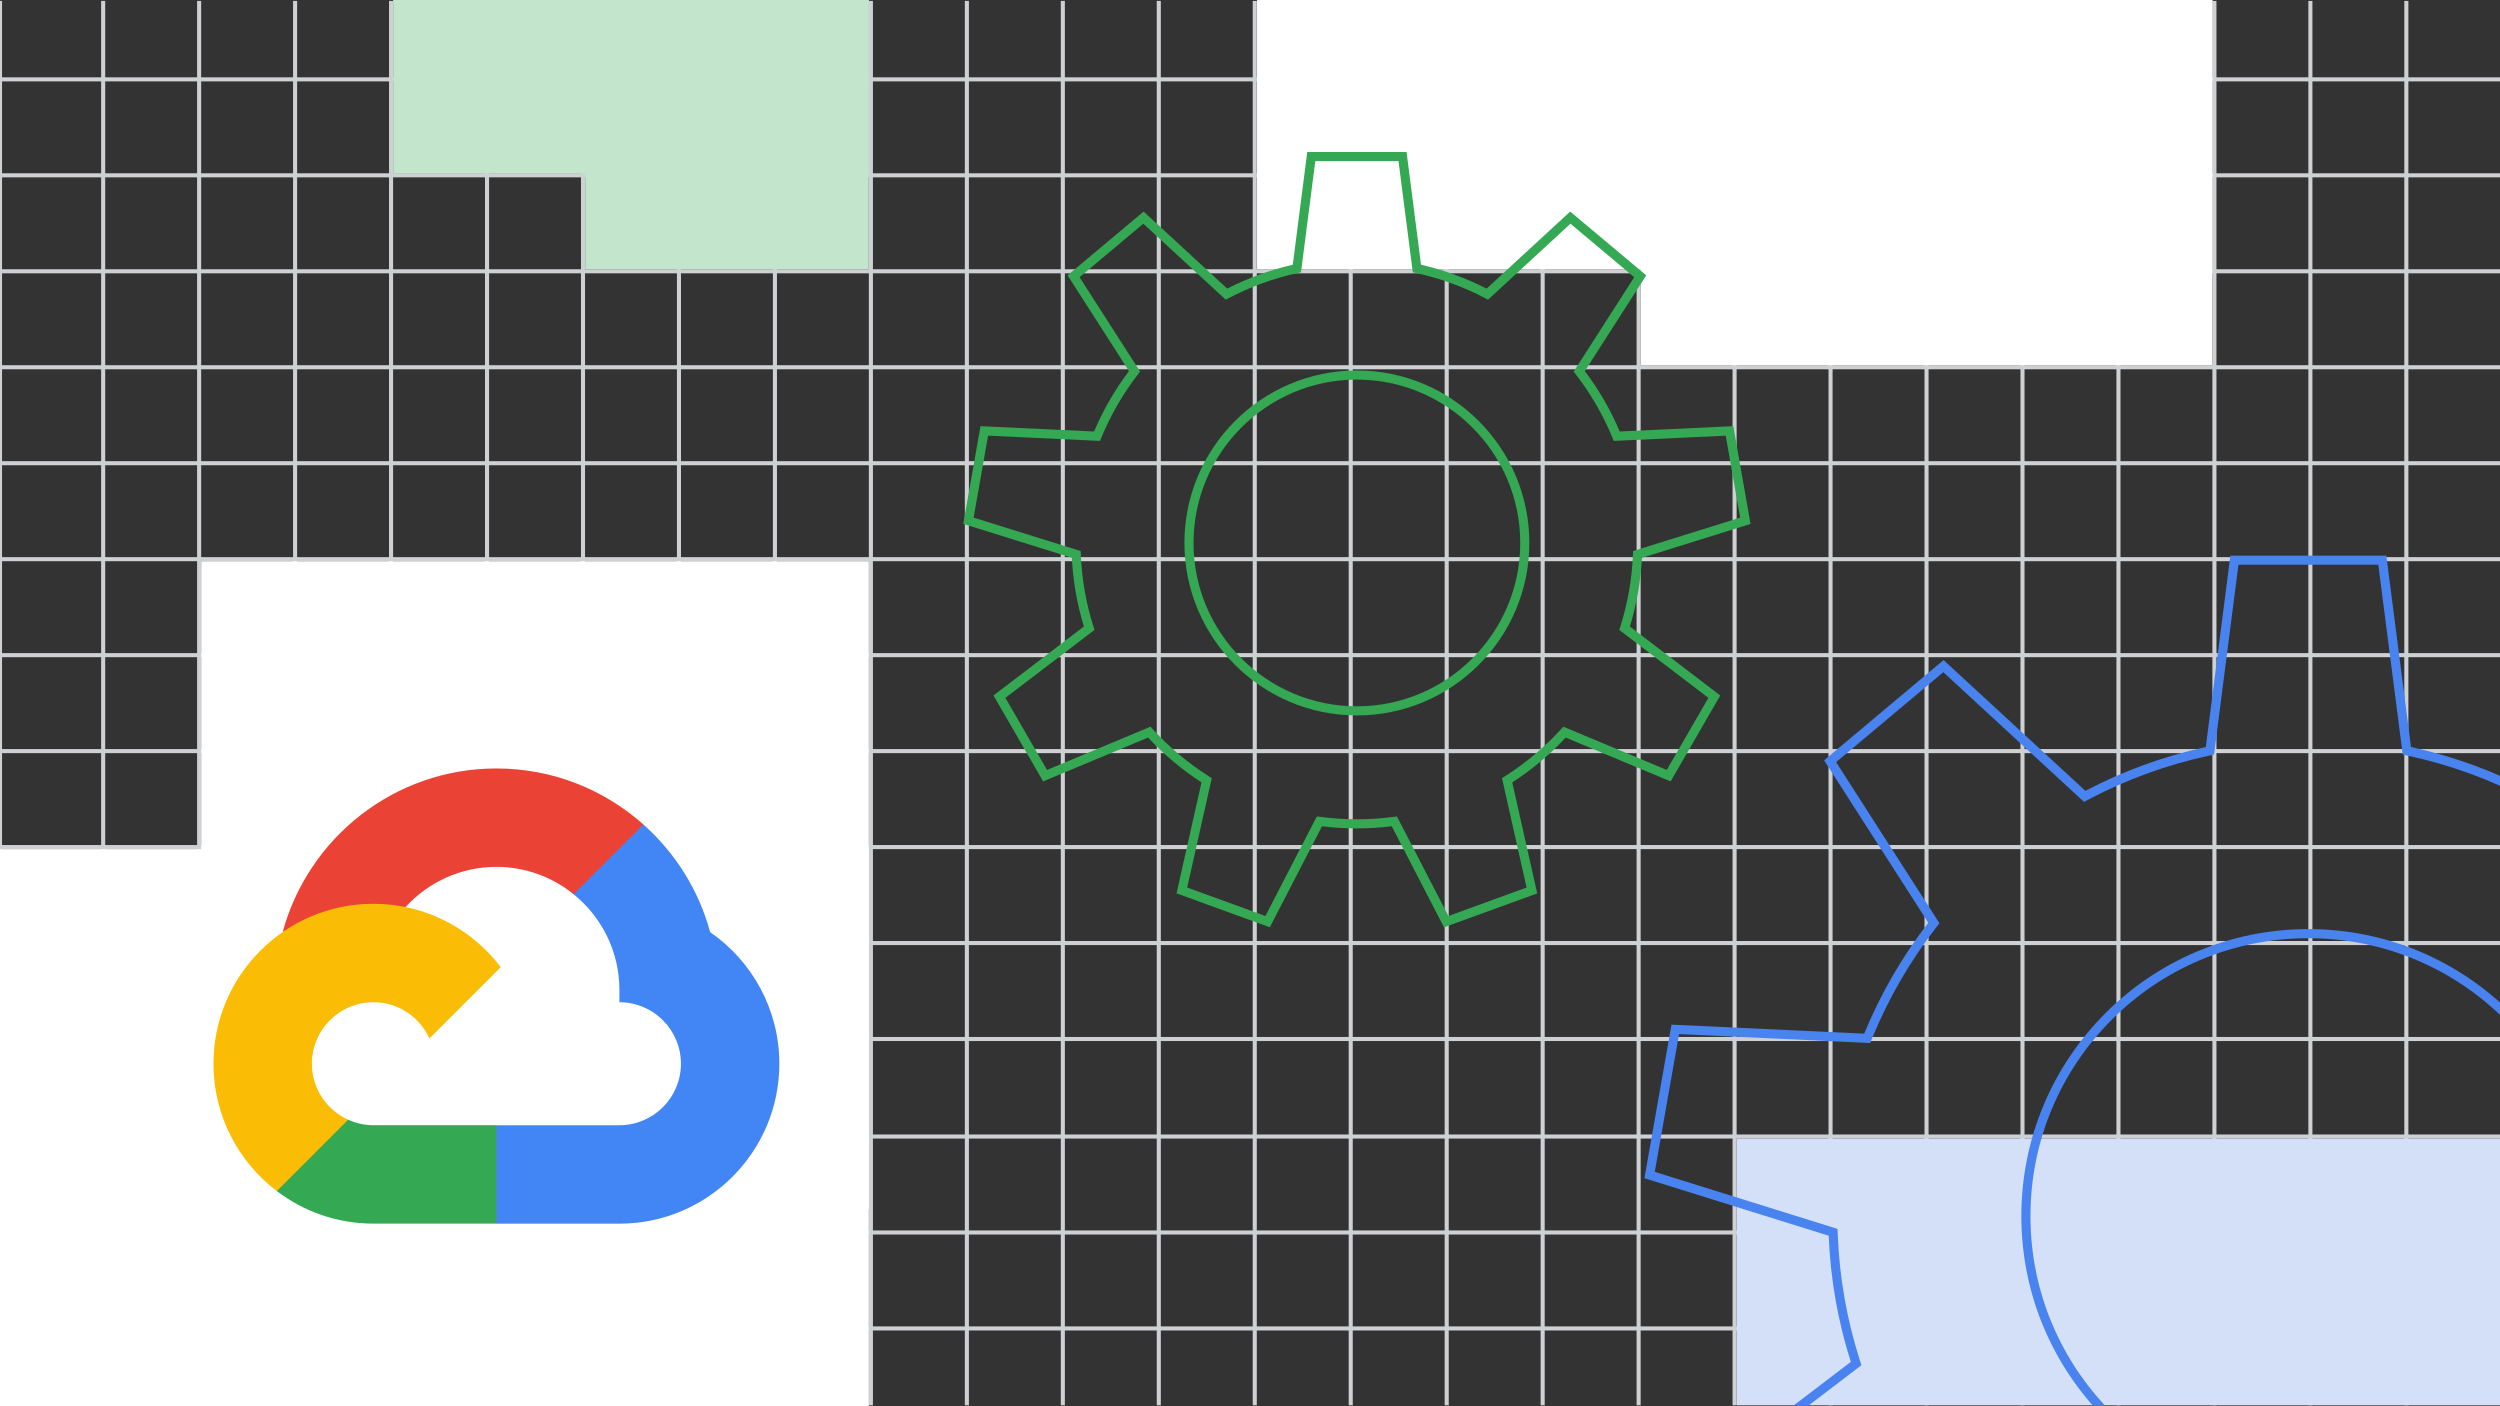 <?xml version="1.0" encoding="utf-8"?>
<!-- Generator: Adobe Illustrator 25.0.1, SVG Export Plug-In . SVG Version: 6.00 Build 0)  -->
<svg version="1.1" id="Layer_1" xmlns="http://www.w3.org/2000/svg" xmlns:xlink="http://www.w3.org/1999/xlink" x="0px" y="0px"
	 viewBox="0 0 1920 1080" style="enable-background:new 0 0 1920 1080;" xml:space="preserve">
<rect x="0" y="0" width="1920" height="1080" fill="#333333" stroke="none"/>
<style type="text/css">
	.st0{clip-path:url(#SVGID_2_);}
	.st1{fill:#FFFFFF;}
	.st2{clip-path:url(#SVGID_4_);}
	.st3{fill:#CED0D4;}
	.st4{fill:#D3E0F7;}
	.st5{fill:#FDE190;}
	.st6{fill:#F7AC00;}
	.st7{fill:#F6E6E4;}
	.st8{fill:#4883EF;}
	.st9{fill:none;}
	.st10{fill:#235CFF;}
	.st11{fill:#D45839;}
	.st12{clip-path:url(#SVGID_6_);}
	.st13{clip-path:url(#SVGID_8_);}
	.st14{fill:#D6F0FF;}
	.st15{fill:#F86734;}
	.st16{fill:#3DDC84;}
	.st17{fill:#4282F2;}
	.st18{clip-path:url(#SVGID_10_);}
	.st19{clip-path:url(#SVGID_12_);}
	.st20{clip-path:url(#SVGID_14_);}
	.st21{clip-path:url(#SVGID_12_);fill:#FFFFFF;}
	.st22{clip-path:url(#SVGID_16_);}
	.st23{fill:url(#SVGID_17_);}
	.st24{clip-path:url(#SVGID_19_);}
	.st25{fill:url(#SVGID_20_);}
	.st26{clip-path:url(#SVGID_12_);fill:#FDE190;}
	.st27{clip-path:url(#SVGID_12_);fill:#F7AC00;}
	.st28{clip-path:url(#SVGID_22_);}
	.st29{clip-path:url(#SVGID_24_);}
	.st30{clip-path:url(#SVGID_26_);}
	.st31{clip-path:url(#SVGID_28_);}
	.st32{clip-path:url(#SVGID_26_);fill:#FFFFFF;}
	.st33{clip-path:url(#SVGID_30_);}
	.st34{fill:#EA4335;}
	.st35{fill:#4285F4;}
	.st36{fill:#34A853;}
	.st37{fill:#FBBC05;}
	.st38{clip-path:url(#SVGID_26_);fill:#D3E0F7;}
	.st39{clip-path:url(#SVGID_26_);fill:#FDE190;}
	.st40{clip-path:url(#SVGID_26_);fill:#F7AC00;}
	.st41{clip-path:url(#SVGID_26_);fill:#4883EF;}
	.st42{clip-path:url(#SVGID_32_);}
	.st43{clip-path:url(#SVGID_34_);}
	.st44{clip-path:url(#SVGID_34_);fill:#D3E0F7;}
	.st45{clip-path:url(#SVGID_32_);fill:#FFFFFF;}
	.st46{clip-path:url(#SVGID_36_);}
	.st47{clip-path:url(#SVGID_32_);fill:#C2E5CB;}
	.st48{clip-path:url(#SVGID_38_);fill:#CED0D4;}
	.st49{clip-path:url(#SVGID_38_);}
	.st50{clip-path:url(#SVGID_40_);}
	.st51{clip-path:url(#SVGID_40_);fill:#D3E0F7;}
	.st52{clip-path:url(#SVGID_38_);fill:#FFFFFF;}
	.st53{clip-path:url(#SVGID_42_);}
	.st54{clip-path:url(#SVGID_38_);fill:#4285F4;}
	.st55{clip-path:url(#SVGID_38_);fill:#EA4335;}
	.st56{clip-path:url(#SVGID_38_);fill:#34A853;}
	.st57{clip-path:url(#SVGID_38_);fill:#4883EF;}
	.st58{clip-path:url(#SVGID_38_);fill:#D3E0F7;}
	.st59{clip-path:url(#SVGID_44_);}
	.st60{clip-path:url(#SVGID_38_);fill:#C2E5CB;}
	.st61{clip-path:url(#SVGID_46_);fill:#FFFFFF;}
</style>
<g>
	<defs>
		<rect id="SVGID_25_" x="-3412" width="1920" height="1080"/>
	</defs>
	<clipPath id="SVGID_2_">
		<use xlink:href="#SVGID_25_"  style="overflow:visible;"/>
	</clipPath>
	<g class="st0">
		<defs>
			<rect id="SVGID_27_" x="-3412" y="0.72" width="1920" height="1078.56"/>
		</defs>
		<clipPath id="SVGID_4_">
			<use xlink:href="#SVGID_27_"  style="overflow:visible;"/>
		</clipPath>
		<g class="st2">
			<g>
				<rect x="55.96" y="-750.97" class="st3" width="3.13" height="2581.93"/>
				<rect x="129.66" y="-750.97" class="st3" width="3.13" height="2581.93"/>
				<rect x="203.36" y="-750.97" class="st3" width="3.13" height="2581.93"/>
				<rect x="277.06" y="-750.97" class="st3" width="3.13" height="2581.93"/>
				<rect x="350.77" y="-750.97" class="st3" width="3.13" height="2581.93"/>
				<rect x="424.47" y="-750.97" class="st3" width="3.13" height="2581.93"/>
				<rect x="498.17" y="-750.97" class="st3" width="3.13" height="2581.93"/>
				<rect x="571.87" y="-750.97" class="st3" width="3.13" height="2581.93"/>
				<rect x="645.57" y="-750.97" class="st3" width="3.13" height="2581.93"/>
				<rect x="719.28" y="-750.97" class="st3" width="3.13" height="2581.93"/>
				<rect x="792.98" y="-750.97" class="st3" width="3.13" height="2581.93"/>
			</g>
			<g>
				<rect x="-3412" y="59.38" class="st3" width="4206.54" height="3.13"/>
				<rect x="-3412" y="133.08" class="st3" width="4206.54" height="3.13"/>
				<rect x="-3412" y="206.78" class="st3" width="4206.54" height="3.13"/>
				<rect x="-3412" y="280.48" class="st3" width="4206.54" height="3.13"/>
				<rect x="-3412" y="354.18" class="st3" width="4206.54" height="3.13"/>
				<rect x="-3412" y="427.88" class="st3" width="4206.54" height="3.13"/>
				<rect x="-3412" y="501.59" class="st3" width="4206.54" height="3.13"/>
			</g>
			<g>
				<rect x="-3412" y="575.29" class="st3" width="4206.54" height="3.13"/>
				<rect x="-3412" y="648.99" class="st3" width="4206.54" height="3.13"/>
				<rect x="-3412" y="722.69" class="st3" width="4206.54" height="3.13"/>
				<rect x="-3412" y="796.39" class="st3" width="4206.54" height="3.13"/>
				<rect x="-3412" y="871.28" class="st3" width="4206.54" height="3.13"/>
				<rect x="-3412" y="944.98" class="st3" width="4206.54" height="3.13"/>
				<rect x="-3412" y="1018.68" class="st3" width="4206.54" height="3.13"/>
			</g>
		</g>
	</g>
</g>
<g>
	<defs>
		<rect id="SVGID_31_" width="1920" height="1080"/>
	</defs>
	<clipPath id="SVGID_6_">
		<use xlink:href="#SVGID_31_"  style="overflow:visible;"/>
	</clipPath>
	<g class="st12">
		<defs>
			<rect id="SVGID_33_" y="0.72" width="1920" height="1078.56"/>
		</defs>
		<clipPath id="SVGID_8_">
			<use xlink:href="#SVGID_33_"  style="overflow:visible;"/>
		</clipPath>
		<g class="st13">
			<g>
				<rect x="-1.56" y="-750.97" class="st3" width="3.13" height="2581.93"/>
				<rect x="77.67" y="-750.97" class="st3" width="3.13" height="2581.93"/>
				<rect x="151.37" y="-750.97" class="st3" width="3.13" height="2581.93"/>
				<rect x="225.07" y="-750.97" class="st3" width="3.13" height="2581.93"/>
				<rect x="298.77" y="-750.97" class="st3" width="3.13" height="2581.93"/>
				<rect x="372.48" y="-750.97" class="st3" width="3.13" height="2581.93"/>
				<rect x="446.18" y="-750.97" class="st3" width="3.13" height="2581.93"/>
				<rect x="519.88" y="-750.97" class="st3" width="3.13" height="2581.93"/>
				<rect x="593.58" y="-750.97" class="st3" width="3.13" height="2581.93"/>
				<rect x="667.28" y="-750.97" class="st3" width="3.13" height="2581.93"/>
				<rect x="740.99" y="-750.97" class="st3" width="3.13" height="2581.93"/>
				<rect x="814.69" y="-750.97" class="st3" width="3.13" height="2581.93"/>
				<rect x="888.39" y="-750.97" class="st3" width="3.13" height="2581.93"/>
				<rect x="962.09" y="-750.97" class="st3" width="3.13" height="2581.93"/>
				<rect x="1035.79" y="-750.97" class="st3" width="3.13" height="2581.93"/>
				<rect x="1109.5" y="-750.97" class="st3" width="3.13" height="2581.93"/>
				<rect x="1183.2" y="-750.97" class="st3" width="3.13" height="2581.93"/>
				<rect x="1256.9" y="-750.97" class="st3" width="3.13" height="2581.93"/>
				<rect x="1330.6" y="-750.97" class="st3" width="3.13" height="2581.93"/>
				<rect x="1404.3" y="-750.97" class="st3" width="3.13" height="2581.93"/>
				<rect x="1478.01" y="-750.97" class="st3" width="3.13" height="2581.93"/>
				<rect x="1551.71" y="-750.97" class="st3" width="3.13" height="2581.93"/>
				<rect x="1625.41" y="-750.97" class="st3" width="3.13" height="2581.93"/>
				<rect x="1699.11" y="-750.97" class="st3" width="3.13" height="2581.93"/>
				<rect x="1772.81" y="-750.97" class="st3" width="3.13" height="2581.93"/>
				<rect x="1846.51" y="-750.97" class="st3" width="3.13" height="2581.93"/>
			</g>
			<g>
				<rect x="0" y="59.38" class="st3" width="4206.54" height="3.13"/>
				<rect x="0" y="133.08" class="st3" width="4206.54" height="3.13"/>
				<rect x="0" y="206.78" class="st3" width="4206.54" height="3.13"/>
				<rect x="0" y="280.48" class="st3" width="4206.54" height="3.13"/>
				<rect x="0" y="354.18" class="st3" width="4206.54" height="3.13"/>
				<rect x="0" y="427.88" class="st3" width="4206.54" height="3.13"/>
				<rect x="0" y="501.59" class="st3" width="4206.54" height="3.13"/>
			</g>
			<g>
				<rect x="0" y="575.29" class="st3" width="4206.54" height="3.13"/>
				<rect x="0" y="648.99" class="st3" width="4206.54" height="3.13"/>
				<rect x="0" y="722.69" class="st3" width="4206.54" height="3.13"/>
				<rect x="0" y="796.39" class="st3" width="4206.54" height="3.13"/>
				<rect x="0" y="871.28" class="st3" width="4206.54" height="3.13"/>
				<rect x="0" y="944.98" class="st3" width="4206.54" height="3.13"/>
				<rect x="0" y="1018.68" class="st3" width="4206.54" height="3.13"/>
			</g>
		</g>
		<rect x="1333.72" y="874.4" style="clip-path:url(#SVGID_8_);fill:#D3E0F7;" width="586.28" height="204.88"/>
		<g class="st13">
			<path class="st8" d="M1826.54,433.74l18.11,140.86l0.63,4.9l4.82,1.05c31.56,6.87,62.06,17.97,90.68,33.01l4.37,2.3l3.63-3.35
				l104.42-96.27l82.32,69.07l-76.7,119.59l-2.66,4.15l3.02,3.91c19.79,25.6,36.04,53.7,48.31,83.53l1.88,4.56l4.93-0.23
				l141.84-6.63l18.66,105.82l-135.65,42.32l-4.71,1.47l-0.2,4.93c-1.3,32.41-6.91,64.39-16.66,95.04l-1.5,4.7l3.92,2.99
				l112.91,86.09l-53.73,93.06l-131.1-54.77l-4.55-1.9l-3.32,3.64c-21.76,23.87-46.62,44.74-73.89,62.04l-4.16,2.64l1.08,4.81
				l31.17,138.58l-100.98,36.75l-65.21-126.2l-2.26-4.38l-4.88,0.65c-15.99,2.13-32.22,3.21-48.25,3.21s-32.27-1.08-48.25-3.21
				l-4.88-0.65l-2.26,4.38l-65.21,126.2l-100.98-36.75l31.17-138.58l1.08-4.81l-4.16-2.64c-27.27-17.3-52.13-38.18-73.89-62.04
				l-3.32-3.64l-4.55,1.9l-131.1,54.77l-53.73-93.06l112.91-86.09l3.92-2.99l-1.5-4.7c-9.76-30.65-15.36-62.63-16.66-95.04
				l-0.2-4.93l-4.71-1.47l-135.65-42.32l18.66-105.82l141.84,6.63l4.93,0.23l1.88-4.56c12.27-29.83,28.52-57.93,48.31-83.53
				l3.02-3.91l-2.66-4.15l-76.7-119.59l82.32-69.07l104.42,96.27l3.63,3.35l4.37-2.3c28.61-15.03,59.12-26.14,90.68-33.01l4.82-1.05
				l0.63-4.9l18.11-140.86H1826.54 M1832.7,426.74h-119.77l-18.89,146.97c-32.64,7.1-63.66,18.53-92.45,33.65l-108.94-100.44
				l-91.75,76.99l80.03,124.78c-20,25.87-36.63,54.47-49.24,85.15l-147.99-6.91l-20.8,117.95l141.53,44.15
				c1.35,33.65,7.2,66.14,16.99,96.88l-117.81,89.83l59.89,103.72l136.78-57.14c22.13,24.27,47.46,45.57,75.32,63.24l-32.52,144.59
				l112.55,40.96l68.03-131.67c16.09,2.14,32.5,3.27,49.18,3.27c16.68,0,33.09-1.13,49.18-3.27l68.03,131.67l112.55-40.96
				l-32.52-144.59c27.86-17.67,53.19-38.97,75.32-63.24l136.78,57.14l59.89-103.72l-117.81-89.83
				c9.78-30.74,15.64-63.23,16.99-96.88l141.53-44.15l-20.8-117.95l-147.99,6.91c-12.62-30.68-29.25-59.28-49.24-85.15l80.03-124.78
				l-91.75-76.99l-108.94,100.44c-28.78-15.12-59.81-26.54-92.45-33.65L1832.7,426.74L1832.7,426.74z"/>
			<path class="st8" d="M1772.81,720.55c28.81,0,56.76,5.64,83.07,16.77c25.41,10.75,48.24,26.14,67.84,45.74
				c19.6,19.6,34.99,42.43,45.74,67.84c11.13,26.31,16.77,54.26,16.77,83.07c0,28.81-5.64,56.76-16.77,83.07
				c-10.75,25.41-26.14,48.24-45.74,67.84c-19.6,19.6-42.43,34.99-67.84,45.74c-26.31,11.13-54.26,16.77-83.07,16.77
				c-28.81,0-56.76-5.64-83.07-16.77c-25.41-10.75-48.24-26.14-67.84-45.74c-19.6-19.6-34.99-42.43-45.74-67.84
				c-11.13-26.31-16.77-54.26-16.77-83.07c0-28.81,5.64-56.76,16.77-83.07c10.75-25.41,26.14-48.24,45.74-67.84
				c19.6-19.6,42.43-34.99,67.84-45.74C1716.05,726.19,1744,720.55,1772.81,720.55 M1772.81,713.55
				c-121.74,0-220.42,98.69-220.42,220.42c0,121.74,98.69,220.42,220.42,220.42c121.74,0,220.42-98.69,220.42-220.42
				C1993.23,812.24,1894.55,713.55,1772.81,713.55L1772.81,713.55z"/>
		</g>
	</g>
	<rect x="-16.71" y="652.12" style="clip-path:url(#SVGID_6_);fill:#FFFFFF;" width="683.99" height="440.84"/>
	<rect x="154.5" y="431.01" style="clip-path:url(#SVGID_6_);fill:#FFFFFF;" width="512.79" height="497.91"/>
	<rect x="965.4" y="-33.31" style="clip-path:url(#SVGID_6_);fill:#FFFFFF;" width="733.71" height="240.09"/>
	<rect x="1260.02" y="-33.31" style="clip-path:url(#SVGID_6_);fill:#FFFFFF;" width="439.09" height="313.79"/>
	<g class="st12">
		<defs>
			<rect id="SVGID_35_" x="154.5" y="542.99" width="453.49" height="453.49"/>
		</defs>
		<clipPath id="SVGID_10_">
			<use xlink:href="#SVGID_35_"  style="overflow:visible;"/>
		</clipPath>
		<g class="st18">
			<path class="st34" d="M440.54,686.77l13.92,0.26l37.82-37.82l1.83-16.02c-30.05-26.73-69.59-43.01-112.88-43.01
				c-78.38,0-144.51,53.32-164.12,125.57c4.14-2.86,12.95-0.73,12.95-0.73l75.59-12.42c0,0,3.91-6.43,5.84-6.03
				c17.29-18.92,42.15-30.82,69.74-30.82C403.69,665.76,424.32,673.65,440.54,686.77z"/>
			<path class="st35" d="M545.38,715.86c-8.77-32.41-26.9-60.99-51.3-82.69l-53.58,53.58c21.45,17.33,35.21,43.83,35.21,73.5v9.45
				c26.05,0,47.24,21.19,47.24,47.24c0,26.05-21.19,47.24-47.25,47.24h-94.47l-9.46,9.5v56.69l9.46,9.4h94.48
				c67.72,0,122.82-55.1,122.82-122.82C598.53,775.06,577.46,738.04,545.38,715.86z"/>
			<path class="st36" d="M286.76,939.75h94.4v-75.58h-94.39c-6.94,0-13.52-1.54-19.46-4.24l-13.62,4.16l-37.84,37.84l-3.31,12.77
				C233.17,930.4,258.89,939.74,286.76,939.75z"/>
			<path class="st37" d="M286.76,694.11c-67.72,0-122.82,55.1-122.82,122.82c0,39.88,19.11,75.36,48.65,97.81l54.78-54.78
				c-16.39-7.42-27.85-23.89-27.85-43.03c0-26.05,21.19-47.24,47.24-47.24c19.13,0,35.61,11.45,43.03,27.85l54.78-54.78
				C362.12,713.22,326.64,694.11,286.76,694.11z"/>
		</g>
	</g>
	<g class="st12">
		<path class="st36" d="M1108.97,712.17l-40.09-77.59c-8.89,1.08-17.89,1.63-26.79,1.63s-17.9-0.55-26.79-1.63l-40.09,77.59
			l-71.63-26.07l19.16-85.21c-15.02-9.77-28.8-21.34-41.02-34.45l-80.6,33.67l-38.11-66.02l69.42-52.94
			c-5.22-17.08-8.33-34.8-9.25-52.77l-83.4-26.02l13.24-75.07l87.21,4.08c6.99-16.47,16.01-32.06,26.82-46.38l-47.16-73.53l58.4-49
			l64.2,59.19c15.97-8.16,32.89-14.32,50.36-18.33l11.13-86.6h76.23l11.13,86.6c17.47,4.01,34.39,10.17,50.36,18.33l64.2-59.19
			l58.4,49l-47.16,73.53c10.82,14.33,19.83,29.91,26.82,46.38l87.21-4.08l13.24,75.07L1261,428.4c-0.92,17.97-4.03,35.7-9.25,52.77
			l69.42,52.94l-38.12,66.02l-80.6-33.67c-12.22,13.11-26,24.68-41.02,34.45l19.16,85.21L1108.97,712.17z M911.76,681.63
			l60.06,21.86l39.52-76.49l2.44,0.33c9.37,1.25,18.9,1.88,28.31,1.88s18.93-0.63,28.31-1.88l2.44-0.33l39.52,76.49l60.06-21.86
			l-18.89-83.99l2.08-1.32c16-10.15,30.59-22.4,43.35-36.4l1.66-1.82l79.46,33.2l31.96-55.35l-68.44-52.18l0.75-2.35
			c5.72-17.98,9.01-36.74,9.78-55.76l0.1-2.47l82.22-25.65l-11.1-62.94l-85.97,4.02l-0.94-2.28c-7.2-17.5-16.73-33.99-28.34-49.01
			l-1.51-1.95l46.49-72.49l-48.96-41.08l-63.29,58.35l-2.19-1.15c-16.79-8.82-34.69-15.33-53.2-19.36l-2.41-0.53l-10.98-85.38
			h-63.91l-10.98,85.38l-2.41,0.53c-18.51,4.03-36.41,10.54-53.2,19.36l-2.19,1.15l-63.29-58.35l-48.96,41.08l46.49,72.49
			l-1.51,1.95c-11.61,15.02-21.15,31.51-28.34,49.01l-0.94,2.28l-85.97-4.02l-11.1,62.94l82.22,25.65l0.1,2.47
			c0.76,19.02,4.05,37.78,9.78,55.76l0.75,2.35l-68.44,52.18l31.96,55.35l79.45-33.2l1.66,1.82c12.77,14,27.35,26.25,43.35,36.4
			l2.08,1.32L911.76,681.63z"/>
		<path class="st36" d="M1042.09,549.44c-73.04,0-132.46-59.42-132.46-132.46s59.42-132.46,132.46-132.46
			s132.46,59.42,132.46,132.46S1115.13,549.44,1042.09,549.44z M1042.09,291.53c-69.18,0-125.46,56.28-125.46,125.46
			s56.28,125.46,125.46,125.46s125.46-56.28,125.46-125.46S1111.27,291.53,1042.09,291.53z"/>
	</g>
	<rect x="449.4" y="-14.77" style="clip-path:url(#SVGID_6_);fill:#C2E5CB;" width="217.84" height="221.55"/>
	<rect x="301.93" y="-33.31" style="clip-path:url(#SVGID_6_);fill:#C2E5CB;" width="365.31" height="166.68"/>
</g>
</svg>
